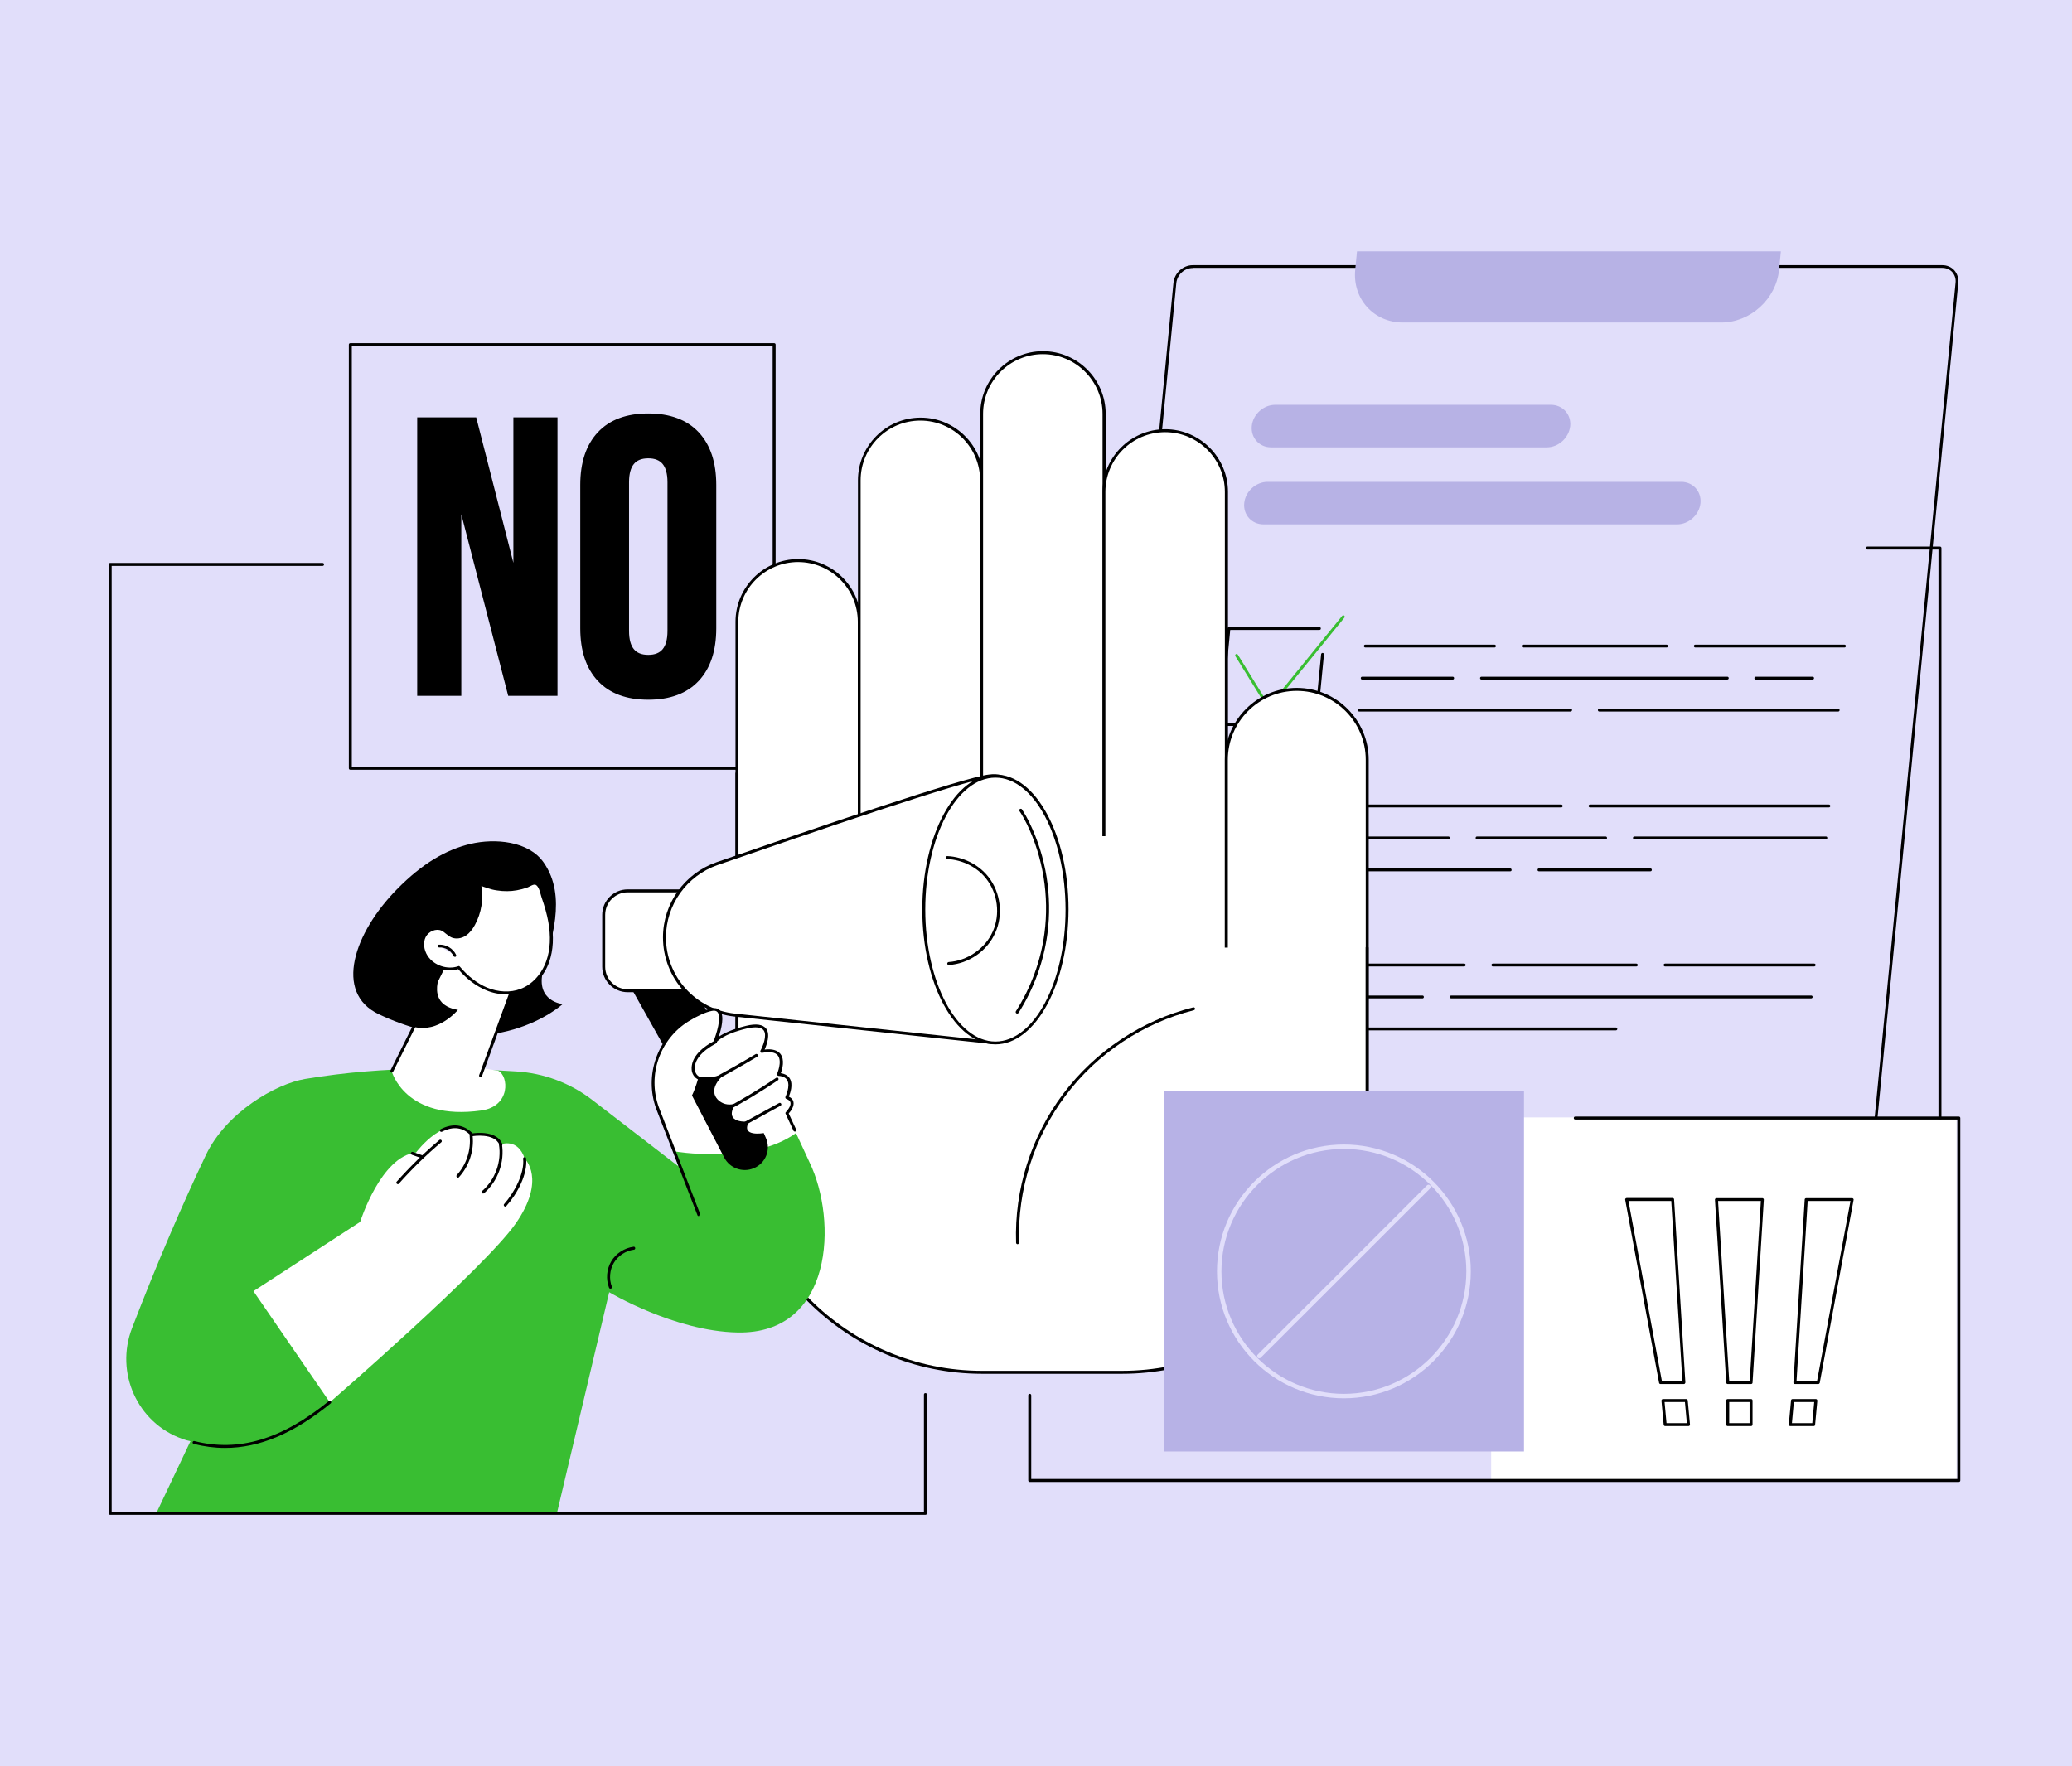 <svg width="610" height="520" viewBox="0 0 610 520" fill="none" xmlns="http://www.w3.org/2000/svg">
<rect x="0" y="0" width="610" height="520" fill="#333333" stroke="none"/>
<g clip-path="url(#clip0_603_20207)">
<rect width="610" height="520" fill="#E1DEFA"/>
<g clip-path="url(#clip1_603_20207)">
<g clip-path="url(#clip2_603_20207)">
<path d="M543.423 371.58H322.745C320.099 371.58 318.167 369.438 318.419 366.792L345.888 83.279C346.14 80.633 348.492 78.49 351.138 78.49H571.816C574.462 78.49 576.395 80.633 576.143 83.279L548.673 366.834C548.421 369.438 546.069 371.58 543.423 371.58Z" fill="#E1DEFA"/>
<path d="M543.424 372H322.746C321.36 372 320.1 371.454 319.218 370.488C318.335 369.48 317.915 368.178 318.041 366.792L345.469 83.237C345.763 80.38 348.283 78.07 351.139 78.07H571.817C573.203 78.07 574.463 78.616 575.345 79.582C576.227 80.59 576.647 81.892 576.521 83.279L549.094 366.834C548.8 369.69 546.28 372 543.424 372ZM351.139 78.91C348.703 78.91 346.561 80.884 346.309 83.321L318.84 366.834C318.714 368.01 319.092 369.06 319.806 369.9C320.52 370.698 321.57 371.16 322.746 371.16H543.424C545.86 371.16 548.002 369.186 548.254 366.75L575.723 83.195C575.849 82.019 575.471 80.968 574.757 80.128C574.043 79.33 572.993 78.868 571.817 78.868H351.139V78.91Z" fill="black"/>
<path d="M506.714 94.955H413.008C404.44 94.955 398.139 87.983 398.979 79.415L399.861 70.3H524.649L523.767 79.415C522.927 88.025 515.325 94.955 506.714 94.955Z" fill="#B7B2E5"/>
<path d="M387.302 213.737H359.076C358.95 213.737 358.824 213.695 358.782 213.611C358.698 213.527 358.656 213.401 358.656 213.275L361.386 185.007C361.386 184.797 361.596 184.629 361.806 184.629H388.436C388.688 184.629 388.856 184.797 388.856 185.049C388.856 185.301 388.688 185.469 388.436 185.469H362.184L359.538 212.897H386.966L388.94 192.61C388.982 192.4 389.15 192.232 389.402 192.232C389.612 192.274 389.822 192.442 389.78 192.694L387.764 213.359C387.722 213.611 387.512 213.737 387.302 213.737Z" fill="black"/>
<path d="M373.652 208.906C373.484 208.906 373.358 208.822 373.274 208.696L363.697 193.198C363.571 192.988 363.655 192.736 363.823 192.61C364.033 192.484 364.285 192.568 364.411 192.736L373.652 207.73L395.157 181.311C395.283 181.143 395.577 181.101 395.745 181.269C395.913 181.395 395.955 181.689 395.787 181.857L373.904 208.738C373.904 208.864 373.778 208.906 373.652 208.906Z" fill="#39BE32"/>
<path d="M382.765 260.653H354.498C354.372 260.653 354.246 260.611 354.204 260.527C354.12 260.443 354.078 260.317 354.078 260.191L356.808 231.923C356.808 231.713 357.018 231.545 357.228 231.545H383.858C384.11 231.545 384.278 231.713 384.278 231.965C384.278 232.217 384.11 232.385 383.858 232.385H357.648L354.96 259.813H382.387L384.362 239.568C384.404 239.358 384.572 239.19 384.824 239.19C385.034 239.232 385.244 239.4 385.202 239.652L383.185 260.317C383.143 260.527 382.975 260.653 382.765 260.653Z" fill="black"/>
<path d="M369.115 255.823C368.947 255.823 368.821 255.739 368.737 255.613L359.16 240.114C359.034 239.904 359.118 239.652 359.286 239.526C359.496 239.4 359.748 239.484 359.874 239.652L369.115 254.647L390.62 228.227C390.746 228.059 391.04 228.017 391.208 228.185C391.376 228.311 391.418 228.605 391.25 228.773L369.367 255.655C369.367 255.781 369.241 255.823 369.115 255.823Z" fill="#39BE32"/>
<path d="M378.23 307.569H349.963C349.837 307.569 349.711 307.527 349.669 307.443C349.585 307.359 349.543 307.233 349.543 307.107L352.273 278.84C352.273 278.63 352.483 278.462 352.693 278.462H379.322C379.574 278.462 379.742 278.63 379.742 278.882C379.742 279.134 379.574 279.302 379.322 279.302H353.071L350.425 306.729H377.852L379.826 286.442C379.868 286.232 380.036 286.064 380.288 286.064C380.498 286.106 380.708 286.274 380.666 286.526L378.65 307.191C378.608 307.401 378.44 307.569 378.23 307.569Z" fill="black"/>
<path d="M373.651 354.653H345.426C345.3 354.653 345.174 354.611 345.132 354.527C345.048 354.443 345.006 354.317 345.006 354.191L347.736 325.924C347.736 325.714 347.946 325.546 348.156 325.546H376.381C376.507 325.546 376.633 325.588 376.675 325.672C376.759 325.756 376.801 325.882 376.801 326.008L374.071 354.275C374.071 354.485 373.903 354.653 373.651 354.653ZM345.888 353.813H373.315L375.961 326.386H348.534L345.888 353.813Z" fill="black"/>
<path d="M543.003 190.636H499.111C498.859 190.636 498.691 190.468 498.691 190.216C498.691 189.964 498.859 189.796 499.111 189.796H543.003C543.255 189.796 543.423 189.964 543.423 190.216C543.423 190.468 543.255 190.636 543.003 190.636Z" fill="black"/>
<path d="M490.668 190.636H448.414C448.162 190.636 447.994 190.468 447.994 190.216C447.994 189.964 448.162 189.796 448.414 189.796H490.626C490.878 189.796 491.046 189.964 491.046 190.216C491.046 190.468 490.878 190.636 490.668 190.636Z" fill="black"/>
<path d="M439.973 190.636H401.961C401.709 190.636 401.541 190.468 401.541 190.216C401.541 189.964 401.709 189.796 401.961 189.796H439.973C440.225 189.796 440.393 189.964 440.393 190.216C440.393 190.468 440.225 190.636 439.973 190.636Z" fill="black"/>
<path d="M533.637 200.086H516.92C516.668 200.086 516.5 199.918 516.5 199.666C516.5 199.414 516.668 199.246 516.92 199.246H533.637C533.889 199.246 534.057 199.414 534.057 199.666C534.057 199.918 533.847 200.086 533.637 200.086Z" fill="black"/>
<path d="M508.478 200.086H436.15C435.898 200.086 435.73 199.918 435.73 199.666C435.73 199.414 435.898 199.246 436.15 199.246H508.52C508.772 199.246 508.94 199.414 508.94 199.666C508.94 199.918 508.73 200.086 508.478 200.086Z" fill="black"/>
<path d="M427.666 200.086H401.037C400.785 200.086 400.617 199.918 400.617 199.666C400.617 199.414 400.785 199.246 401.037 199.246H427.666C427.918 199.246 428.086 199.414 428.086 199.666C428.086 199.918 427.918 200.086 427.666 200.086Z" fill="black"/>
<path d="M541.197 209.495H470.844C470.592 209.495 470.424 209.327 470.424 209.075C470.424 208.823 470.592 208.655 470.844 208.655H541.155C541.407 208.655 541.575 208.823 541.575 209.075C541.617 209.285 541.407 209.495 541.197 209.495Z" fill="black"/>
<path d="M462.401 209.495H400.154C399.902 209.495 399.734 209.327 399.734 209.075C399.734 208.823 399.902 208.655 400.154 208.655H462.401C462.653 208.655 462.821 208.823 462.821 209.075C462.821 209.285 462.611 209.495 462.401 209.495Z" fill="black"/>
<path d="M529.603 331.132H485.711C485.459 331.132 485.291 330.964 485.291 330.712C485.291 330.46 485.459 330.292 485.711 330.292H529.603C529.855 330.292 530.023 330.46 530.023 330.712C530.023 330.922 529.813 331.132 529.603 331.132Z" fill="black"/>
<path d="M477.27 331.132H435.016C434.764 331.132 434.596 330.964 434.596 330.712C434.596 330.46 434.764 330.292 435.016 330.292H477.228C477.48 330.292 477.648 330.46 477.648 330.712C477.69 330.922 477.48 331.132 477.27 331.132Z" fill="black"/>
<path d="M426.572 331.132H388.561C388.309 331.132 388.141 330.964 388.141 330.712C388.141 330.46 388.309 330.292 388.561 330.292H426.572C426.824 330.292 426.992 330.46 426.992 330.712C426.992 330.922 426.782 331.132 426.572 331.132Z" fill="black"/>
<path d="M520.236 340.54H503.52C503.268 340.54 503.1 340.372 503.1 340.12C503.1 339.868 503.268 339.7 503.52 339.7H520.236C520.488 339.7 520.656 339.868 520.656 340.12C520.656 340.33 520.446 340.54 520.236 340.54Z" fill="black"/>
<path d="M495.078 340.54H456.143C455.891 340.54 455.723 340.372 455.723 340.12C455.723 339.868 455.891 339.7 456.143 339.7H495.078C495.331 339.7 495.499 339.868 495.499 340.12C495.499 340.33 495.288 340.54 495.078 340.54Z" fill="black"/>
<path d="M435.477 340.54H387.637C387.385 340.54 387.217 340.372 387.217 340.12C387.217 339.868 387.385 339.7 387.637 339.7H435.477C435.729 339.7 435.897 339.868 435.897 340.12C435.897 340.33 435.729 340.54 435.477 340.54Z" fill="black"/>
<path d="M449.002 349.949H386.713C386.461 349.949 386.293 349.781 386.293 349.529C386.293 349.277 386.461 349.109 386.713 349.109H448.96C449.212 349.109 449.38 349.277 449.38 349.529C449.422 349.739 449.212 349.949 449.002 349.949Z" fill="black"/>
<path d="M534.099 284.552H490.207C489.955 284.552 489.787 284.384 489.787 284.132C489.787 283.88 489.955 283.712 490.207 283.712H534.099C534.351 283.712 534.519 283.88 534.519 284.132C534.519 284.342 534.351 284.552 534.099 284.552Z" fill="black"/>
<path d="M481.764 284.552H439.51C439.258 284.552 439.09 284.384 439.09 284.132C439.09 283.88 439.258 283.712 439.51 283.712H481.722C481.974 283.712 482.142 283.88 482.142 284.132C482.184 284.342 481.974 284.552 481.764 284.552Z" fill="black"/>
<path d="M431.069 284.552H393.057C392.805 284.552 392.637 284.384 392.637 284.132C392.637 283.88 392.805 283.712 393.057 283.712H431.069C431.321 283.712 431.489 283.88 431.489 284.132C431.489 284.342 431.321 284.552 431.069 284.552Z" fill="black"/>
<path d="M533.175 293.96H427.246C426.994 293.96 426.826 293.792 426.826 293.54C426.826 293.288 426.994 293.12 427.246 293.12H533.217C533.469 293.12 533.637 293.288 533.637 293.54C533.637 293.792 533.427 293.96 533.175 293.96Z" fill="black"/>
<path d="M418.762 293.96H392.133C391.881 293.96 391.713 293.792 391.713 293.54C391.713 293.288 391.881 293.12 392.133 293.12H418.762C419.014 293.12 419.182 293.288 419.182 293.54C419.182 293.792 419.014 293.96 418.762 293.96Z" fill="black"/>
<path d="M475.716 303.369H391.25C390.998 303.369 390.83 303.201 390.83 302.949C390.83 302.697 390.998 302.529 391.25 302.529H475.716C475.968 302.529 476.136 302.697 476.136 302.949C476.136 303.201 475.968 303.369 475.716 303.369Z" fill="black"/>
<path d="M538.425 237.72H468.113C467.861 237.72 467.693 237.552 467.693 237.3C467.693 237.048 467.861 236.88 468.113 236.88H538.425C538.677 236.88 538.845 237.048 538.845 237.3C538.845 237.552 538.677 237.72 538.425 237.72Z" fill="black"/>
<path d="M459.672 237.72H397.383C397.131 237.72 396.963 237.552 396.963 237.3C396.963 237.048 397.131 236.88 397.383 236.88H459.63C459.882 236.88 460.05 237.048 460.05 237.3C460.05 237.552 459.882 237.72 459.672 237.72Z" fill="black"/>
<path d="M537.543 247.128H481.176C480.924 247.128 480.756 246.96 480.756 246.708C480.756 246.456 480.924 246.288 481.176 246.288H537.543C537.795 246.288 537.963 246.456 537.963 246.708C537.963 246.96 537.753 247.128 537.543 247.128Z" fill="black"/>
<path d="M472.692 247.128H434.848C434.596 247.128 434.428 246.96 434.428 246.708C434.428 246.456 434.596 246.288 434.848 246.288H472.692C472.944 246.288 473.112 246.456 473.112 246.708C473.112 246.96 472.944 247.128 472.692 247.128Z" fill="black"/>
<path d="M426.406 247.128H396.459C396.207 247.128 396.039 246.96 396.039 246.708C396.039 246.456 396.207 246.288 396.459 246.288H426.406C426.658 246.288 426.826 246.456 426.826 246.708C426.826 246.96 426.658 247.128 426.406 247.128Z" fill="black"/>
<path d="M485.88 256.537H453.076C452.824 256.537 452.656 256.369 452.656 256.117C452.656 255.865 452.824 255.697 453.076 255.697H485.88C486.132 255.697 486.3 255.865 486.3 256.117C486.3 256.369 486.132 256.537 485.88 256.537Z" fill="black"/>
<path d="M444.635 256.537H395.576C395.324 256.537 395.156 256.369 395.156 256.117C395.156 255.865 395.324 255.697 395.576 255.697H444.593C444.845 255.697 445.013 255.865 445.013 256.117C445.055 256.369 444.845 256.537 444.635 256.537Z" fill="black"/>
<path d="M455.388 131.707H374.198C370.754 131.707 368.192 128.893 368.528 125.448C368.864 122.004 371.972 119.19 375.416 119.19H456.606C460.05 119.19 462.612 122.004 462.276 125.448C461.898 128.893 458.832 131.707 455.388 131.707Z" fill="#B7B2E5"/>
<path d="M493.735 154.388H371.971C368.527 154.388 365.965 151.574 366.301 148.13C366.637 144.685 369.745 141.871 373.189 141.871H494.953C498.397 141.871 500.959 144.685 500.623 148.13C500.287 151.574 497.179 154.388 493.735 154.388Z" fill="#B7B2E5"/>
</g>
<path d="M227.91 101.474H103.137V226.247H227.91V101.474Z" fill="#E1DEFA"/>
<path d="M227.91 226.641H103.137C102.874 226.641 102.699 226.466 102.699 226.204V101.474C102.699 101.212 102.874 101.037 103.137 101.037H227.91C228.172 101.037 228.347 101.212 228.347 101.474V226.247C228.347 226.466 228.128 226.641 227.91 226.641ZM103.574 225.766H227.472V101.912H103.574V225.766Z" fill="black"/>
<path d="M123.7 123.752H139.52L151.787 171.786H152.016V123.752H163.251V204H150.297L135.164 145.419H134.935V204H123.7V123.752ZM190.851 205.146C184.661 205.146 179.922 203.389 176.636 199.873C173.35 196.357 171.706 191.39 171.706 184.97V142.782C171.706 136.363 173.35 131.395 176.636 127.879C179.922 124.364 184.661 122.606 190.851 122.606C197.042 122.606 201.78 124.364 205.067 127.879C208.353 131.395 209.996 136.363 209.996 142.782V184.97C209.996 191.39 208.353 196.357 205.067 199.873C201.78 203.389 197.042 205.146 190.851 205.146ZM190.851 193.682C195.208 193.682 197.386 191.046 197.386 185.772V141.98C197.386 136.707 195.208 134.07 190.851 134.07C186.495 134.07 184.317 136.707 184.317 141.98V185.772C184.317 191.046 186.495 193.682 190.851 193.682Z" fill="black"/>
<path d="M123.7 123.752V122.877H122.825V123.752H123.7ZM139.52 123.752L140.368 123.536L140.2 122.877H139.52V123.752ZM151.787 171.786L150.939 172.003L151.107 172.661H151.787V171.786ZM152.016 171.786V172.661H152.891V171.786H152.016ZM152.016 123.752V122.877H151.141V123.752H152.016ZM163.251 123.752H164.126V122.877H163.251V123.752ZM163.251 204V204.875H164.126V204H163.251ZM150.297 204L149.449 204.219L149.619 204.875H150.297V204ZM135.164 145.419L136.011 145.2L135.842 144.544H135.164V145.419ZM134.935 145.419V144.544H134.06V145.419H134.935ZM134.935 204V204.875H135.81V204H134.935ZM123.7 204H122.825V204.875H123.7V204ZM123.7 124.627H139.52V122.877H123.7V124.627ZM138.673 123.969L150.939 172.003L152.635 171.57L140.368 123.536L138.673 123.969ZM151.787 172.661H152.016V170.911H151.787V172.661ZM152.891 171.786V123.752H151.141V171.786H152.891ZM152.016 124.627H163.251V122.877H152.016V124.627ZM162.376 123.752V204H164.126V123.752H162.376ZM163.251 203.125H150.297V204.875H163.251V203.125ZM151.144 203.781L136.011 145.2L134.317 145.638L149.449 204.219L151.144 203.781ZM135.164 144.544H134.935V146.294H135.164V144.544ZM134.06 145.419V204H135.81V145.419H134.06ZM134.935 203.125H123.7V204.875H134.935V203.125ZM124.575 204V123.752H122.825V204H124.575ZM176.636 199.873L177.275 199.275L176.636 199.873ZM176.636 127.879L177.275 128.477L176.636 127.879ZM205.067 127.879L204.427 128.477L205.067 127.879ZM205.067 199.873L204.427 199.275L205.067 199.873ZM190.851 204.271C184.83 204.271 180.352 202.567 177.275 199.275L175.997 200.47C179.493 204.21 184.492 206.021 190.851 206.021V204.271ZM177.275 199.275C174.185 195.97 172.581 191.244 172.581 184.97H170.831C170.831 191.536 172.514 196.745 175.997 200.47L177.275 199.275ZM172.581 184.97V142.782H170.831V184.97H172.581ZM172.581 142.782C172.581 136.509 174.185 131.782 177.275 128.477L175.997 127.282C172.514 131.007 170.831 136.217 170.831 142.782H172.581ZM177.275 128.477C180.352 125.185 184.83 123.481 190.851 123.481V121.731C184.492 121.731 179.493 123.542 175.997 127.282L177.275 128.477ZM190.851 123.481C196.873 123.481 201.351 125.185 204.427 128.477L205.706 127.282C202.21 123.542 197.211 121.731 190.851 121.731V123.481ZM204.427 128.477C207.517 131.782 209.121 136.509 209.121 142.782H210.871C210.871 136.217 209.188 131.007 205.706 127.282L204.427 128.477ZM209.121 142.782V184.97H210.871V142.782H209.121ZM209.121 184.97C209.121 191.244 207.517 195.97 204.427 199.275L205.706 200.47C209.188 196.745 210.871 191.536 210.871 184.97H209.121ZM204.427 199.275C201.351 202.567 196.873 204.271 190.851 204.271V206.021C197.211 206.021 202.21 204.21 205.706 200.47L204.427 199.275ZM190.851 194.557C193.213 194.557 195.128 193.835 196.427 192.262C197.699 190.722 198.261 188.508 198.261 185.772H196.511C196.511 188.31 195.983 190.051 195.078 191.148C194.198 192.212 192.846 192.807 190.851 192.807V194.557ZM198.261 185.772V141.98H196.511V185.772H198.261ZM198.261 141.98C198.261 139.245 197.699 137.031 196.427 135.49C195.128 133.918 193.213 133.195 190.851 133.195V134.945C192.846 134.945 194.198 135.54 195.078 136.605C195.983 137.701 196.511 139.442 196.511 141.98H198.261ZM190.851 133.195C188.49 133.195 186.575 133.918 185.276 135.49C184.003 137.031 183.442 139.245 183.442 141.98H185.192C185.192 139.442 185.719 137.701 186.625 136.605C187.504 135.54 188.857 134.945 190.851 134.945V133.195ZM183.442 141.98V185.772H185.192V141.98H183.442ZM183.442 185.772C183.442 188.508 184.003 190.722 185.276 192.262C186.575 193.835 188.49 194.557 190.851 194.557V192.807C188.857 192.807 187.504 192.212 186.625 191.148C185.719 190.051 185.192 188.31 185.192 185.772H183.442Z" fill="black"/>
<path d="M234.997 165.086C225.066 165.086 216.973 173.136 216.973 183.11V327.395H252.978V183.067C252.978 173.136 244.928 165.086 234.997 165.086Z" fill="white"/>
<path d="M252.978 327.789H216.973C216.71 327.789 216.535 327.614 216.535 327.352V183.067C216.535 172.917 224.804 164.604 234.997 164.604C245.147 164.604 253.46 172.873 253.46 183.067V327.352C253.416 327.614 253.241 327.789 252.978 327.789ZM217.41 326.914H252.541V183.067C252.541 173.398 244.666 165.479 234.954 165.479C225.285 165.479 217.366 173.354 217.366 183.067V326.914H217.41Z" fill="black"/>
<path d="M271.003 123.437C261.072 123.437 252.979 131.486 252.979 141.461V327.396H288.984V141.461C289.028 131.486 280.934 123.437 271.003 123.437Z" fill="white"/>
<path d="M289.027 327.789H253.021C252.759 327.789 252.584 327.614 252.584 327.352V141.418C252.584 131.268 260.853 122.955 271.046 122.955C281.196 122.955 289.508 131.224 289.508 141.418V327.352C289.465 327.614 289.246 327.789 289.027 327.789ZM253.415 326.914H288.546V141.418C288.546 131.749 280.671 123.83 270.959 123.83C261.246 123.83 253.371 131.705 253.371 141.418V326.914H253.415Z" fill="black"/>
<path d="M307.009 103.837C297.078 103.837 288.984 111.887 288.984 121.862V327.352H324.99V121.862C325.034 111.931 316.94 103.837 307.009 103.837Z" fill="white"/>
<path d="M325.033 327.789H289.027C288.765 327.789 288.59 327.614 288.59 327.352V121.862C288.59 111.712 296.858 103.399 307.052 103.399C317.202 103.399 325.514 111.668 325.514 121.862V327.352C325.47 327.614 325.252 327.789 325.033 327.789ZM289.465 326.914H324.595V121.862C324.595 112.193 316.721 104.274 307.008 104.274C297.34 104.274 289.421 112.149 289.421 121.862V326.914H289.465Z" fill="black"/>
<path d="M343.015 126.849C333.084 126.849 324.99 134.899 324.99 144.874V327.396H360.996V144.83C361.04 134.899 352.99 126.849 343.015 126.849Z" fill="white"/>
<path d="M361.039 327.789H325.033C324.771 327.789 324.596 327.614 324.596 327.352V144.83C324.596 134.68 332.864 126.368 343.058 126.368C353.208 126.368 361.52 134.636 361.52 144.83V327.352C361.476 327.614 361.258 327.789 361.039 327.789ZM325.471 326.914H360.601V144.83C360.601 135.161 352.726 127.243 343.014 127.243C333.302 127.243 325.427 135.118 325.427 144.83V326.914H325.471Z" fill="black"/>
<path d="M381.776 202.973C370.314 202.973 361.039 212.248 361.039 223.71V336.277H402.513V223.71C402.513 212.248 393.195 202.973 381.776 202.973Z" fill="white"/>
<path d="M402.513 336.714H361.039C360.777 336.714 360.602 336.539 360.602 336.277V223.71C360.602 212.029 370.095 202.535 381.776 202.535C393.457 202.535 402.951 212.029 402.951 223.71V336.277C402.951 336.539 402.732 336.714 402.513 336.714ZM361.477 335.839H402.076V223.71C402.076 212.51 392.976 203.41 381.776 203.41C370.576 203.41 361.477 212.51 361.477 223.71V335.839Z" fill="black"/>
<path d="M355.352 279.009L346.908 246.197H216.973V331.814C216.973 371.67 249.303 404.001 289.159 404.001H330.283C370.139 404.001 402.47 371.67 402.47 331.814V279.009H355.352Z" fill="white"/>
<path d="M330.283 404.482H289.159C249.085 404.482 216.535 371.889 216.535 331.858V227.735C216.535 227.472 216.71 227.297 216.973 227.297C217.235 227.297 217.41 227.472 217.41 227.735V331.858C217.41 371.451 249.61 403.607 289.159 403.607H330.283C369.876 403.607 402.032 371.407 402.032 331.858V279.096C402.032 278.834 402.207 278.659 402.47 278.659C402.732 278.659 402.907 278.834 402.907 279.096V331.858C402.951 371.889 370.358 404.482 330.283 404.482Z" fill="black"/>
<path d="M299.571 366.332C299.352 366.332 299.134 366.157 299.134 365.895C298.609 350.189 303.552 334.614 313.002 322.058C322.452 309.502 336.058 300.446 351.283 296.596C351.501 296.552 351.764 296.684 351.808 296.902C351.851 297.121 351.72 297.384 351.501 297.427C336.452 301.233 323.021 310.158 313.702 322.583C304.384 334.964 299.527 350.364 300.009 365.851C300.009 366.114 299.834 366.332 299.571 366.332Z" fill="black"/>
<path d="M208.879 331.946L184.029 287.715L200.61 282.728L223.622 329.146L208.879 331.946Z" fill="black"/>
<path d="M203.278 291.696H184.772C180.878 291.696 177.729 288.546 177.729 284.653V269.34C177.729 265.447 180.878 262.297 184.772 262.297H203.278V291.696Z" fill="white"/>
<path d="M203.278 292.134H184.772C180.66 292.134 177.291 288.765 177.291 284.653V269.34C177.291 265.228 180.66 261.859 184.772 261.859H203.278C203.541 261.859 203.716 262.034 203.716 262.297V291.696C203.716 291.915 203.541 292.134 203.278 292.134ZM184.772 262.734C181.141 262.734 178.166 265.709 178.166 269.34V284.653C178.166 288.284 181.141 291.259 184.772 291.259H202.841V262.734H184.772Z" fill="black"/>
<path d="M303.944 240.903C303.944 240.903 301.538 227.428 291.301 228.522C283.82 229.31 236.308 245.584 211.152 254.29C201.877 257.528 195.621 266.234 195.621 276.034C195.621 287.802 204.546 297.646 216.314 298.915L292.263 307.008C292.263 307.008 300.313 306.002 304.163 293.752C308.013 281.415 303.944 240.903 303.944 240.903Z" fill="white"/>
<path d="M292.263 307.402H292.219L216.271 299.309C204.24 298.04 195.184 288.021 195.184 275.99C195.184 266.015 201.527 257.134 210.977 253.853C237.752 244.578 283.776 228.829 291.213 228.041C301.713 226.904 304.294 240.641 304.338 240.772V240.816C304.513 242.478 308.407 281.59 304.557 293.796C300.663 306.177 292.613 307.315 292.307 307.358C292.307 307.402 292.263 307.402 292.263 307.402ZM292.438 228.872C292.088 228.872 291.738 228.872 291.344 228.916C283.995 229.704 238.058 245.41 211.283 254.684C202.183 257.834 196.059 266.409 196.059 275.99C196.059 287.54 204.765 297.209 216.358 298.434L292.263 306.527C292.919 306.44 300.182 304.952 303.769 293.577C307.532 281.634 303.638 241.997 303.507 240.947C303.419 240.466 301.057 228.872 292.438 228.872Z" fill="black"/>
<path d="M293.052 307.052C304.698 307.052 314.139 289.463 314.139 267.765C314.139 246.068 304.698 228.479 293.052 228.479C281.406 228.479 271.965 246.068 271.965 267.765C271.965 289.463 281.406 307.052 293.052 307.052Z" fill="white"/>
<path d="M293.052 307.49C281.196 307.49 271.527 289.684 271.527 267.765C271.527 245.891 281.196 228.041 293.052 228.041C304.908 228.041 314.577 245.847 314.577 267.765C314.533 289.684 304.908 307.49 293.052 307.49ZM293.052 228.96C281.677 228.96 272.402 246.372 272.402 267.809C272.402 289.202 281.677 306.658 293.052 306.658C304.427 306.658 313.702 289.246 313.702 267.809C313.658 246.372 304.427 228.96 293.052 228.96Z" fill="black"/>
<path d="M279.314 284.128C279.096 284.128 278.877 283.953 278.877 283.734C278.877 283.471 279.052 283.296 279.271 283.253C284.783 282.903 290.033 279.315 292.264 274.284C294.539 269.253 293.752 262.997 290.296 258.665C287.627 255.297 283.339 253.153 278.877 252.934C278.614 252.934 278.439 252.716 278.439 252.497C278.439 252.234 278.658 252.059 278.877 252.059C283.602 252.278 288.108 254.553 290.952 258.14C294.583 262.69 295.414 269.34 293.008 274.634C290.689 279.971 285.177 283.778 279.314 284.128Z" fill="black"/>
<path d="M299.439 298.434C299.352 298.434 299.264 298.39 299.221 298.346C299.002 298.215 298.958 297.953 299.089 297.734C303.508 290.778 306.439 282.815 307.489 274.765C308.933 263.872 307.096 252.453 302.283 242.566C301.583 241.166 300.883 239.897 300.139 238.804C300.008 238.585 300.052 238.322 300.271 238.191C300.489 238.06 300.752 238.104 300.883 238.322C301.627 239.46 302.371 240.772 303.071 242.216C307.971 252.235 309.852 263.872 308.364 274.94C307.271 283.122 304.339 291.215 299.833 298.259C299.746 298.346 299.571 298.434 299.439 298.434Z" fill="black"/>
<path d="M163.948 445.562L179.348 380.464C179.348 380.464 198.51 391.97 217.104 392.32C245.409 392.888 246.547 359.289 238.366 342.314L231.672 327.833C231.672 327.833 206.735 315.321 193.566 326.258L199.779 343.452L174.361 323.852C167.886 318.865 160.055 315.933 151.873 315.452C135.992 314.49 114.38 313.571 89.793 317.683C81.262 319.127 66.65 327.439 60.612 340.083C53.831 354.302 46.35 371.582 38.869 391.051C33.838 404.132 40.4 418.919 53.656 423.644C54.488 423.95 55.275 424.169 56.062 424.344L46 445.562H163.948Z" fill="#39BE32"/>
<path d="M74.611 380.157L106.023 359.77C106.023 359.77 112.104 340.433 122.473 339.339C122.473 339.339 132.01 326.564 138.966 334.089C138.966 334.089 145.879 332.908 147.454 336.933C147.454 336.933 152.441 334.92 154.497 341.176C154.497 341.176 160.929 347.214 151.785 360.295C142.641 373.376 97.098 412.881 97.098 412.881L74.611 380.157Z" fill="white"/>
<path d="M147.453 337.37C147.278 337.37 147.103 337.283 147.06 337.108C145.616 333.433 139.097 334.527 139.053 334.527C138.922 334.57 138.747 334.483 138.66 334.395C136.341 331.902 133.497 331.508 130.129 333.214C129.91 333.302 129.647 333.258 129.56 333.039C129.472 332.82 129.516 332.558 129.735 332.47C133.322 330.633 136.56 331.07 139.141 333.695C140.41 333.52 146.36 332.908 147.891 336.845C147.978 337.064 147.847 337.327 147.628 337.414C147.541 337.327 147.497 337.37 147.453 337.37Z" fill="black"/>
<path d="M134.811 346.733C134.723 346.733 134.592 346.689 134.504 346.601C134.329 346.426 134.329 346.164 134.461 345.989C137.304 342.926 138.704 338.639 138.267 334.483C138.223 334.264 138.398 334.045 138.661 334.002C138.879 333.958 139.098 334.133 139.142 334.395C139.623 338.77 138.092 343.364 135.117 346.601C135.073 346.689 134.942 346.733 134.811 346.733Z" fill="black"/>
<path d="M142.249 351.414C142.117 351.414 141.986 351.37 141.899 351.283C141.724 351.108 141.767 350.845 141.942 350.67C145.792 347.345 147.717 342.008 146.886 336.977C146.842 336.758 147.017 336.495 147.236 336.452C147.455 336.408 147.717 336.583 147.761 336.802C148.636 342.095 146.58 347.783 142.555 351.283C142.467 351.37 142.38 351.414 142.249 351.414Z" fill="black"/>
<path d="M148.766 355.264C148.679 355.264 148.547 355.22 148.46 355.132C148.285 354.957 148.241 354.695 148.416 354.52C151.435 351.108 154.453 345.464 154.016 341.176C153.972 340.958 154.147 340.739 154.41 340.695C154.672 340.651 154.847 340.826 154.891 341.089C155.372 345.683 152.354 351.414 149.072 355.089C149.029 355.22 148.897 355.264 148.766 355.264Z" fill="black"/>
<path d="M117.135 348.658C117.048 348.658 116.916 348.614 116.829 348.526C116.654 348.351 116.61 348.089 116.785 347.914C120.679 343.539 124.879 339.427 129.341 335.664C129.516 335.489 129.823 335.533 129.954 335.708C130.129 335.883 130.085 336.189 129.91 336.32C125.491 340.039 121.291 344.152 117.441 348.483C117.354 348.614 117.266 348.658 117.135 348.658Z" fill="black"/>
<path d="M124.092 341.001C124.048 341.001 124.004 341.001 123.961 340.957L121.249 339.995C121.03 339.908 120.899 339.645 120.986 339.427C121.074 339.208 121.336 339.077 121.555 339.164L124.267 340.126C124.486 340.214 124.617 340.476 124.529 340.695C124.442 340.87 124.267 341.001 124.092 341.001Z" fill="black"/>
<path d="M66.256 426.313C63.193 426.313 60.131 425.919 57.025 425.131C56.806 425.088 56.631 424.825 56.718 424.606C56.762 424.388 57.025 424.213 57.243 424.3C70.324 427.581 82.924 423.819 96.793 412.532C96.968 412.4 97.274 412.4 97.405 412.575C97.536 412.75 97.536 413.057 97.361 413.188C86.512 422.025 76.406 426.313 66.256 426.313Z" fill="black"/>
<path d="M179.699 379.414C179.524 379.414 179.349 379.326 179.305 379.151C178.342 376.657 178.561 373.682 179.961 371.364C181.317 369.045 183.855 367.426 186.524 367.076C186.742 367.033 187.005 367.208 187.005 367.47C187.049 367.689 186.874 367.951 186.611 367.951C184.205 368.258 181.93 369.745 180.705 371.845C179.48 373.901 179.261 376.614 180.136 378.845C180.224 379.064 180.092 379.326 179.874 379.414C179.786 379.414 179.742 379.414 179.699 379.414Z" fill="black"/>
<path d="M198.161 338.945C198.161 338.945 221.304 343.058 234.342 333.608L231.673 327.833C231.673 327.833 235.129 324.464 231.629 323.196C231.629 323.196 234.867 316.764 229.223 316.414C229.223 316.414 232.985 308.058 224.323 309.633C224.323 309.633 229.529 300.183 219.817 302.458C212.161 304.252 210.542 306.746 210.542 306.746C210.542 306.746 214.829 296.246 209.448 297.296C207.786 297.646 205.205 298.74 202.492 300.446C193.742 305.871 190.067 316.633 193.524 326.258L198.161 338.945Z" fill="white"/>
<path d="M205.728 358.064C205.553 358.064 205.378 357.976 205.335 357.801L193.172 326.433C189.629 316.633 193.479 305.565 202.316 300.096C204.941 298.477 207.61 297.296 209.447 296.902C210.585 296.684 211.46 296.902 211.985 297.559C213.341 299.177 212.335 303.027 211.591 305.258C212.903 304.34 215.353 303.071 219.728 302.021C222.616 301.321 224.584 301.627 225.547 302.852C226.859 304.558 225.722 307.621 225.109 309.021C227.297 308.758 228.872 309.196 229.747 310.29C231.103 311.996 230.315 314.796 229.878 315.977C231.147 316.196 232.065 316.721 232.547 317.596C233.553 319.346 232.634 321.883 232.24 322.889C232.984 323.239 233.465 323.764 233.597 324.421C233.903 325.777 232.722 327.264 232.197 327.833L234.384 332.558C234.472 332.777 234.384 333.039 234.165 333.127C233.947 333.214 233.684 333.127 233.597 332.908L231.278 327.921C231.19 327.746 231.234 327.571 231.365 327.439C231.803 327.002 232.94 325.602 232.722 324.639C232.634 324.158 232.197 323.808 231.497 323.546C231.365 323.502 231.278 323.414 231.234 323.283C231.19 323.152 231.19 323.021 231.234 322.933C231.234 322.889 232.765 319.827 231.759 318.033C231.322 317.289 230.49 316.852 229.178 316.765C229.047 316.765 228.915 316.677 228.828 316.546C228.74 316.415 228.74 316.283 228.784 316.152C228.784 316.108 230.359 312.565 229.003 310.771C228.259 309.808 226.684 309.546 224.366 309.983C224.191 310.027 224.016 309.94 223.928 309.808C223.841 309.677 223.797 309.502 223.884 309.327C224.541 308.146 225.941 304.821 224.803 303.333C224.103 302.415 222.397 302.24 219.903 302.808C212.51 304.558 210.935 306.877 210.891 306.921C210.76 307.096 210.541 307.183 210.322 307.052C210.103 306.965 210.016 306.702 210.103 306.483C210.847 304.646 212.51 299.571 211.241 297.996C210.891 297.602 210.322 297.471 209.535 297.646C207.785 297.996 205.247 299.134 202.71 300.709C194.222 305.958 190.547 316.59 193.96 325.996L206.078 357.32C206.166 357.539 206.035 357.801 205.816 357.889C205.816 358.064 205.772 358.064 205.728 358.064Z" fill="black"/>
<path d="M203.717 322.539L213.21 340.827C214.829 343.933 218.592 345.333 221.873 343.977C225.416 342.533 227.035 338.464 225.46 335.008L224.848 333.608C224.848 333.608 217.848 334.877 220.56 330.195C220.56 330.195 212.598 331.158 216.535 324.946C216.535 324.946 214.567 325.602 212.86 324.814C210.323 323.677 208.31 320.483 213.517 316.021C209.492 317.771 205.686 317.071 205.686 317.071C205.686 317.071 204.723 320.571 203.717 322.539Z" fill="black"/>
<path d="M210.366 318.208C210.191 318.208 210.059 318.121 209.972 317.99C209.841 317.771 209.928 317.508 210.147 317.377C214.259 315.146 218.415 312.783 222.44 310.377C222.659 310.246 222.922 310.333 223.053 310.508C223.184 310.727 223.097 310.99 222.922 311.121C218.897 313.527 214.741 315.89 210.584 318.121C210.497 318.165 210.409 318.208 210.366 318.208Z" fill="black"/>
<path d="M212.817 327.702C212.642 327.702 212.51 327.614 212.423 327.483C212.292 327.264 212.379 327.002 212.598 326.871C218.067 323.983 223.404 320.79 228.523 317.333C228.741 317.202 229.004 317.246 229.135 317.465C229.266 317.683 229.223 317.946 229.004 318.077C223.885 321.533 218.46 324.771 212.992 327.658C212.948 327.702 212.904 327.702 212.817 327.702Z" fill="black"/>
<path d="M217.672 332.121C217.497 332.121 217.366 332.033 217.278 331.902C217.147 331.683 217.235 331.421 217.453 331.289L229.353 324.771C229.572 324.639 229.835 324.727 229.966 324.946C230.097 325.164 230.01 325.427 229.791 325.558L217.891 332.077C217.847 332.121 217.76 332.121 217.672 332.121Z" fill="black"/>
<path d="M206.43 318.033C204.811 317.946 203.717 316.371 203.63 314.971C203.411 311.821 205.686 308.933 210.411 306.396C210.63 306.265 210.892 306.352 211.023 306.571C211.155 306.79 211.067 307.052 210.848 307.183C206.473 309.546 204.33 312.171 204.548 314.927C204.636 315.977 205.423 317.114 206.517 317.158C206.78 317.158 206.955 317.377 206.911 317.639C206.867 317.858 206.648 318.033 206.43 318.033Z" fill="black"/>
<path d="M111.581 298.652C98.106 292.309 104.318 274.546 116.874 261.815C124.356 254.203 131.312 250.178 138.487 248.472C145.705 246.766 155.636 247.597 160.055 253.941C167.142 264.047 162.024 277.39 159.88 285.834C157.605 294.89 165.655 295.634 165.655 295.634C165.655 295.634 145.268 314.49 111.581 298.652Z" fill="black"/>
<path d="M131.924 281.94L115.299 315.364C115.299 315.364 119.193 330.108 141.723 326.958C150.386 325.733 149.817 316.721 146.623 315.233L141.986 314.533L151.742 288.459L131.924 281.94Z" fill="white"/>
<path d="M115.343 315.802C115.3 315.802 115.212 315.802 115.168 315.758C114.95 315.671 114.862 315.408 114.95 315.189L131.574 281.765C131.662 281.546 131.924 281.459 132.143 281.546C132.362 281.634 132.449 281.896 132.362 282.115L115.737 315.539C115.65 315.714 115.475 315.802 115.343 315.802Z" fill="black"/>
<path d="M130.393 285.046C130.393 285.046 124.355 295.59 134.811 297.34C134.811 297.34 129.211 304.252 121.774 302.327C112.762 299.965 130.393 285.046 130.393 285.046Z" fill="black"/>
<path d="M141.462 317.158C141.418 317.158 141.374 317.158 141.33 317.114C141.112 317.027 140.98 316.764 141.068 316.546L151.261 288.721L131.837 282.334C131.618 282.246 131.487 282.027 131.574 281.765C131.662 281.546 131.881 281.415 132.143 281.503L151.961 288.021C152.093 288.065 152.18 288.152 152.224 288.24C152.268 288.327 152.268 288.459 152.224 288.59L141.899 316.852C141.812 317.027 141.637 317.158 141.462 317.158Z" fill="black"/>
<path d="M161.804 271.221C162.547 275.115 162.547 279.271 161.235 282.99C159.922 286.752 157.122 290.077 153.36 291.521C150.122 292.746 146.404 292.44 143.21 291.127C140.016 289.815 137.26 287.496 135.073 284.871C131.66 286.096 127.504 284.652 125.492 281.634C124.354 279.884 123.96 277.565 124.879 275.684C125.798 273.803 128.248 272.709 130.129 273.584C131.223 274.109 131.967 275.115 133.06 275.596C134.285 276.121 135.729 275.815 136.866 275.071C137.96 274.328 138.748 273.234 139.404 272.053C141.416 268.378 141.985 264.003 141.023 259.934C141.11 260.328 143.166 260.897 143.516 261.028C144.435 261.334 145.398 261.553 146.36 261.728C148.241 262.034 150.21 261.99 152.091 261.684C153.054 261.509 153.972 261.29 154.891 260.94C155.635 260.678 156.554 260.022 157.341 259.978C158.96 259.978 159.441 262.909 159.835 264.047C160.622 266.365 161.366 268.771 161.804 271.221Z" fill="white"/>
<path d="M148.942 292.746C146.974 292.746 144.961 292.352 143.036 291.521C140.105 290.296 137.392 288.24 134.899 285.353C131.355 286.446 127.111 284.959 125.099 281.853C123.786 279.796 123.524 277.346 124.486 275.465C125.58 273.278 128.293 272.228 130.349 273.19C130.918 273.453 131.399 273.846 131.836 274.24C132.318 274.634 132.755 274.984 133.28 275.203C134.286 275.64 135.599 275.421 136.649 274.721C137.524 274.109 138.311 273.234 139.055 271.878C140.98 268.334 141.592 264.003 140.63 260.065C140.586 259.847 140.717 259.584 140.936 259.54C141.155 259.497 141.33 259.584 141.417 259.803C141.549 259.934 142.03 260.153 143.43 260.59C143.561 260.634 143.649 260.634 143.692 260.678C144.567 260.984 145.486 261.203 146.449 261.334C148.286 261.64 150.167 261.597 152.005 261.29C152.923 261.115 153.886 260.897 154.761 260.59C154.98 260.503 155.242 260.372 155.548 260.24C156.161 259.934 156.773 259.628 157.342 259.628C159.005 259.628 159.617 261.815 160.055 263.259C160.142 263.522 160.186 263.784 160.273 263.959C161.236 266.759 161.892 269.078 162.286 271.222C163.117 275.728 162.898 279.753 161.673 283.253C160.23 287.365 157.167 290.646 153.536 292.046C152.092 292.484 150.517 292.746 148.942 292.746ZM135.03 284.434C135.161 284.434 135.293 284.478 135.38 284.609C137.83 287.496 140.499 289.552 143.386 290.777C146.667 292.134 150.255 292.309 153.23 291.171C156.642 289.902 159.486 286.796 160.842 282.903C162.023 279.578 162.198 275.684 161.411 271.353C161.017 269.253 160.405 266.978 159.442 264.222C159.355 264.003 159.311 263.74 159.223 263.478C158.917 262.34 158.392 260.459 157.386 260.459C156.992 260.459 156.423 260.722 155.942 260.984C155.636 261.159 155.33 261.29 155.067 261.378C154.148 261.684 153.186 261.947 152.18 262.122C150.255 262.472 148.286 262.472 146.317 262.165C145.311 262.034 144.349 261.772 143.43 261.465C143.386 261.465 143.299 261.422 143.211 261.378C142.555 261.159 142.074 261.028 141.724 260.853C142.38 264.703 141.724 268.815 139.842 272.272C139.055 273.759 138.18 274.765 137.174 275.465C135.861 276.34 134.243 276.559 132.974 276.034C132.361 275.771 131.836 275.334 131.311 274.94C130.874 274.59 130.48 274.24 129.999 274.021C128.424 273.278 126.193 274.196 125.318 275.903C124.53 277.478 124.749 279.665 125.886 281.415C127.724 284.259 131.705 285.615 134.943 284.478C134.943 284.434 134.986 284.434 135.03 284.434Z" fill="black"/>
<path d="M129.256 278.527C131.18 278.44 133.061 279.577 133.892 281.283L129.256 278.527Z" fill="#E1DEFA"/>
<path d="M133.892 281.721C133.717 281.721 133.586 281.634 133.499 281.459C132.755 279.884 131.005 278.834 129.299 278.965C129.08 278.965 128.861 278.79 128.861 278.571C128.861 278.309 129.036 278.134 129.255 278.134C131.355 278.046 133.411 279.271 134.286 281.152C134.374 281.371 134.286 281.634 134.067 281.721C133.98 281.721 133.936 281.721 133.892 281.721Z" fill="black"/>
<path d="M272.446 446H32.438C32.175 446 32 445.825 32 445.562V166.18C32 165.917 32.175 165.742 32.438 165.742H94.955C95.218 165.742 95.393 165.917 95.393 166.18C95.393 166.442 95.218 166.617 94.955 166.617H32.875V445.125H272.008V410.607C272.008 410.344 272.183 410.169 272.446 410.169C272.708 410.169 272.883 410.344 272.883 410.607V445.562C272.883 445.825 272.708 446 272.446 446Z" fill="black"/>
<rect x="439" y="329" width="137" height="107" fill="white"/>
<path d="M448.667 321.315H342.619V427.363H448.667V321.315Z" fill="#B7B2E6"/>
<path d="M395.643 411.701C375.037 411.701 358.281 394.945 358.281 374.339C358.281 353.733 375.037 336.977 395.643 336.977C416.249 336.977 433.005 353.733 433.005 374.339C433.005 394.945 416.249 411.701 395.643 411.701ZM395.643 338.29C375.781 338.29 359.594 354.477 359.594 374.339C359.594 394.201 375.781 410.388 395.643 410.388C415.505 410.388 431.693 394.201 431.693 374.339C431.693 354.477 415.505 338.29 395.643 338.29Z" fill="#E1DEFA"/>
<path d="M370.75 399.932C370.575 399.932 370.4 399.889 370.269 399.757C370.007 399.495 370.007 399.101 370.269 398.839L420.1 349.008C420.362 348.746 420.756 348.746 421.018 349.008C421.281 349.271 421.281 349.664 421.018 349.927L371.188 399.714C371.057 399.845 370.925 399.932 370.75 399.932Z" fill="#E1DEFA"/>
<path d="M576.679 436.331H303.158C302.896 436.331 302.721 436.156 302.721 435.894V410.826C302.721 410.563 302.896 410.388 303.158 410.388C303.421 410.388 303.596 410.563 303.596 410.826V435.456H576.241V329.627H463.762C463.499 329.627 463.324 329.452 463.324 329.189C463.324 328.927 463.499 328.752 463.762 328.752H576.679C576.941 328.752 577.116 328.927 577.116 329.189V435.894C577.116 436.156 576.941 436.331 576.679 436.331Z" fill="black"/>
<path d="M495.742 407.063H488.873L478.898 353.164H492.417L495.742 407.063Z" fill="white"/>
<path d="M495.741 407.501H488.873C488.654 407.501 488.479 407.369 488.435 407.151L478.461 353.252C478.417 353.12 478.461 352.989 478.548 352.902C478.636 352.814 478.767 352.727 478.898 352.727H492.417C492.635 352.727 492.854 352.902 492.854 353.12L496.179 407.019C496.179 407.151 496.135 407.238 496.048 407.326C496.004 407.457 495.873 407.501 495.741 407.501ZM489.267 406.626H495.304L492.023 353.602H479.423L489.267 406.626Z" fill="black"/>
<path d="M497.097 419.444H490.229L489.572 412.357H496.441L497.097 419.444Z" fill="white"/>
<path d="M497.097 419.882H490.228C490.01 419.882 489.835 419.707 489.791 419.488L489.135 412.401C489.135 412.269 489.178 412.138 489.266 412.051C489.353 411.963 489.485 411.919 489.572 411.919H496.441C496.66 411.919 496.835 412.094 496.878 412.313L497.535 419.401C497.535 419.532 497.491 419.663 497.403 419.751C497.316 419.838 497.228 419.882 497.097 419.882ZM490.622 419.007H496.616L496.047 412.794H490.053L490.622 419.007Z" fill="black"/>
<path d="M515.516 407.063H508.647L505.322 353.164H518.841L515.516 407.063Z" fill="white"/>
<path d="M515.516 407.501H508.647C508.428 407.501 508.21 407.326 508.21 407.107L504.885 353.208C504.885 353.077 504.928 352.989 505.016 352.902C505.103 352.814 505.235 352.771 505.322 352.771H518.841C518.972 352.771 519.06 352.814 519.147 352.902C519.235 352.989 519.278 353.121 519.278 353.208L515.953 407.107C515.953 407.326 515.735 407.501 515.516 407.501ZM509.085 406.626H515.122L518.403 353.602H505.803L509.085 406.626Z" fill="black"/>
<path d="M515.515 412.357H508.646V419.444H515.515V412.357Z" fill="white"/>
<path d="M515.515 419.882H508.646C508.384 419.882 508.209 419.707 508.209 419.444V412.357C508.209 412.094 508.384 411.919 508.646 411.919H515.515C515.778 411.919 515.953 412.094 515.953 412.357V419.444C515.953 419.663 515.778 419.882 515.515 419.882ZM509.084 419.007H515.078V412.794H509.084V419.007Z" fill="black"/>
<path d="M535.291 407.063H528.422L531.747 353.164H545.265L535.291 407.063Z" fill="white"/>
<path d="M535.291 407.501H528.422C528.291 407.501 528.203 407.457 528.116 407.37C528.028 407.282 527.984 407.151 527.984 407.063L531.309 353.164C531.309 352.945 531.528 352.771 531.747 352.771H545.265C545.397 352.771 545.528 352.814 545.615 352.945C545.703 353.033 545.747 353.164 545.703 353.296L535.728 407.195C535.684 407.326 535.509 407.501 535.291 407.501ZM528.903 406.626H534.941L544.784 353.602H532.184L528.903 406.626Z" fill="black"/>
<path d="M533.935 419.444H527.066L527.766 412.357H534.635L533.935 419.444Z" fill="white"/>
<path d="M533.935 419.882H527.066C526.935 419.882 526.848 419.838 526.76 419.751C526.673 419.663 526.629 419.532 526.629 419.401L527.285 412.313C527.285 412.094 527.504 411.919 527.723 411.919H534.591C534.723 411.919 534.81 411.963 534.898 412.051C534.985 412.138 535.029 412.269 535.029 412.401L534.373 419.488C534.373 419.707 534.198 419.882 533.935 419.882ZM527.548 419.007H533.541L534.11 412.794H528.116L527.548 419.007Z" fill="black"/>
<path fill-rule="evenodd" clip-rule="evenodd" d="M570.686 329.496H571.561V161.367C571.561 161.105 571.386 160.93 571.123 160.93H549.773C549.511 160.93 549.336 161.105 549.336 161.367C549.336 161.63 549.511 161.805 549.773 161.805H570.686V329.496Z" fill="black"/>
</g>
</g>
<defs>
<clipPath id="clip0_603_20207">
<rect width="610" height="520" fill="white"/>
</clipPath>
<clipPath id="clip1_603_20207">
<rect width="545.116" height="372" fill="white" transform="translate(32 74)"/>
</clipPath>
<clipPath id="clip2_603_20207">
<rect width="258.564" height="301.7" fill="white" transform="translate(318 70.3)"/>
</clipPath>
</defs>
</svg>
